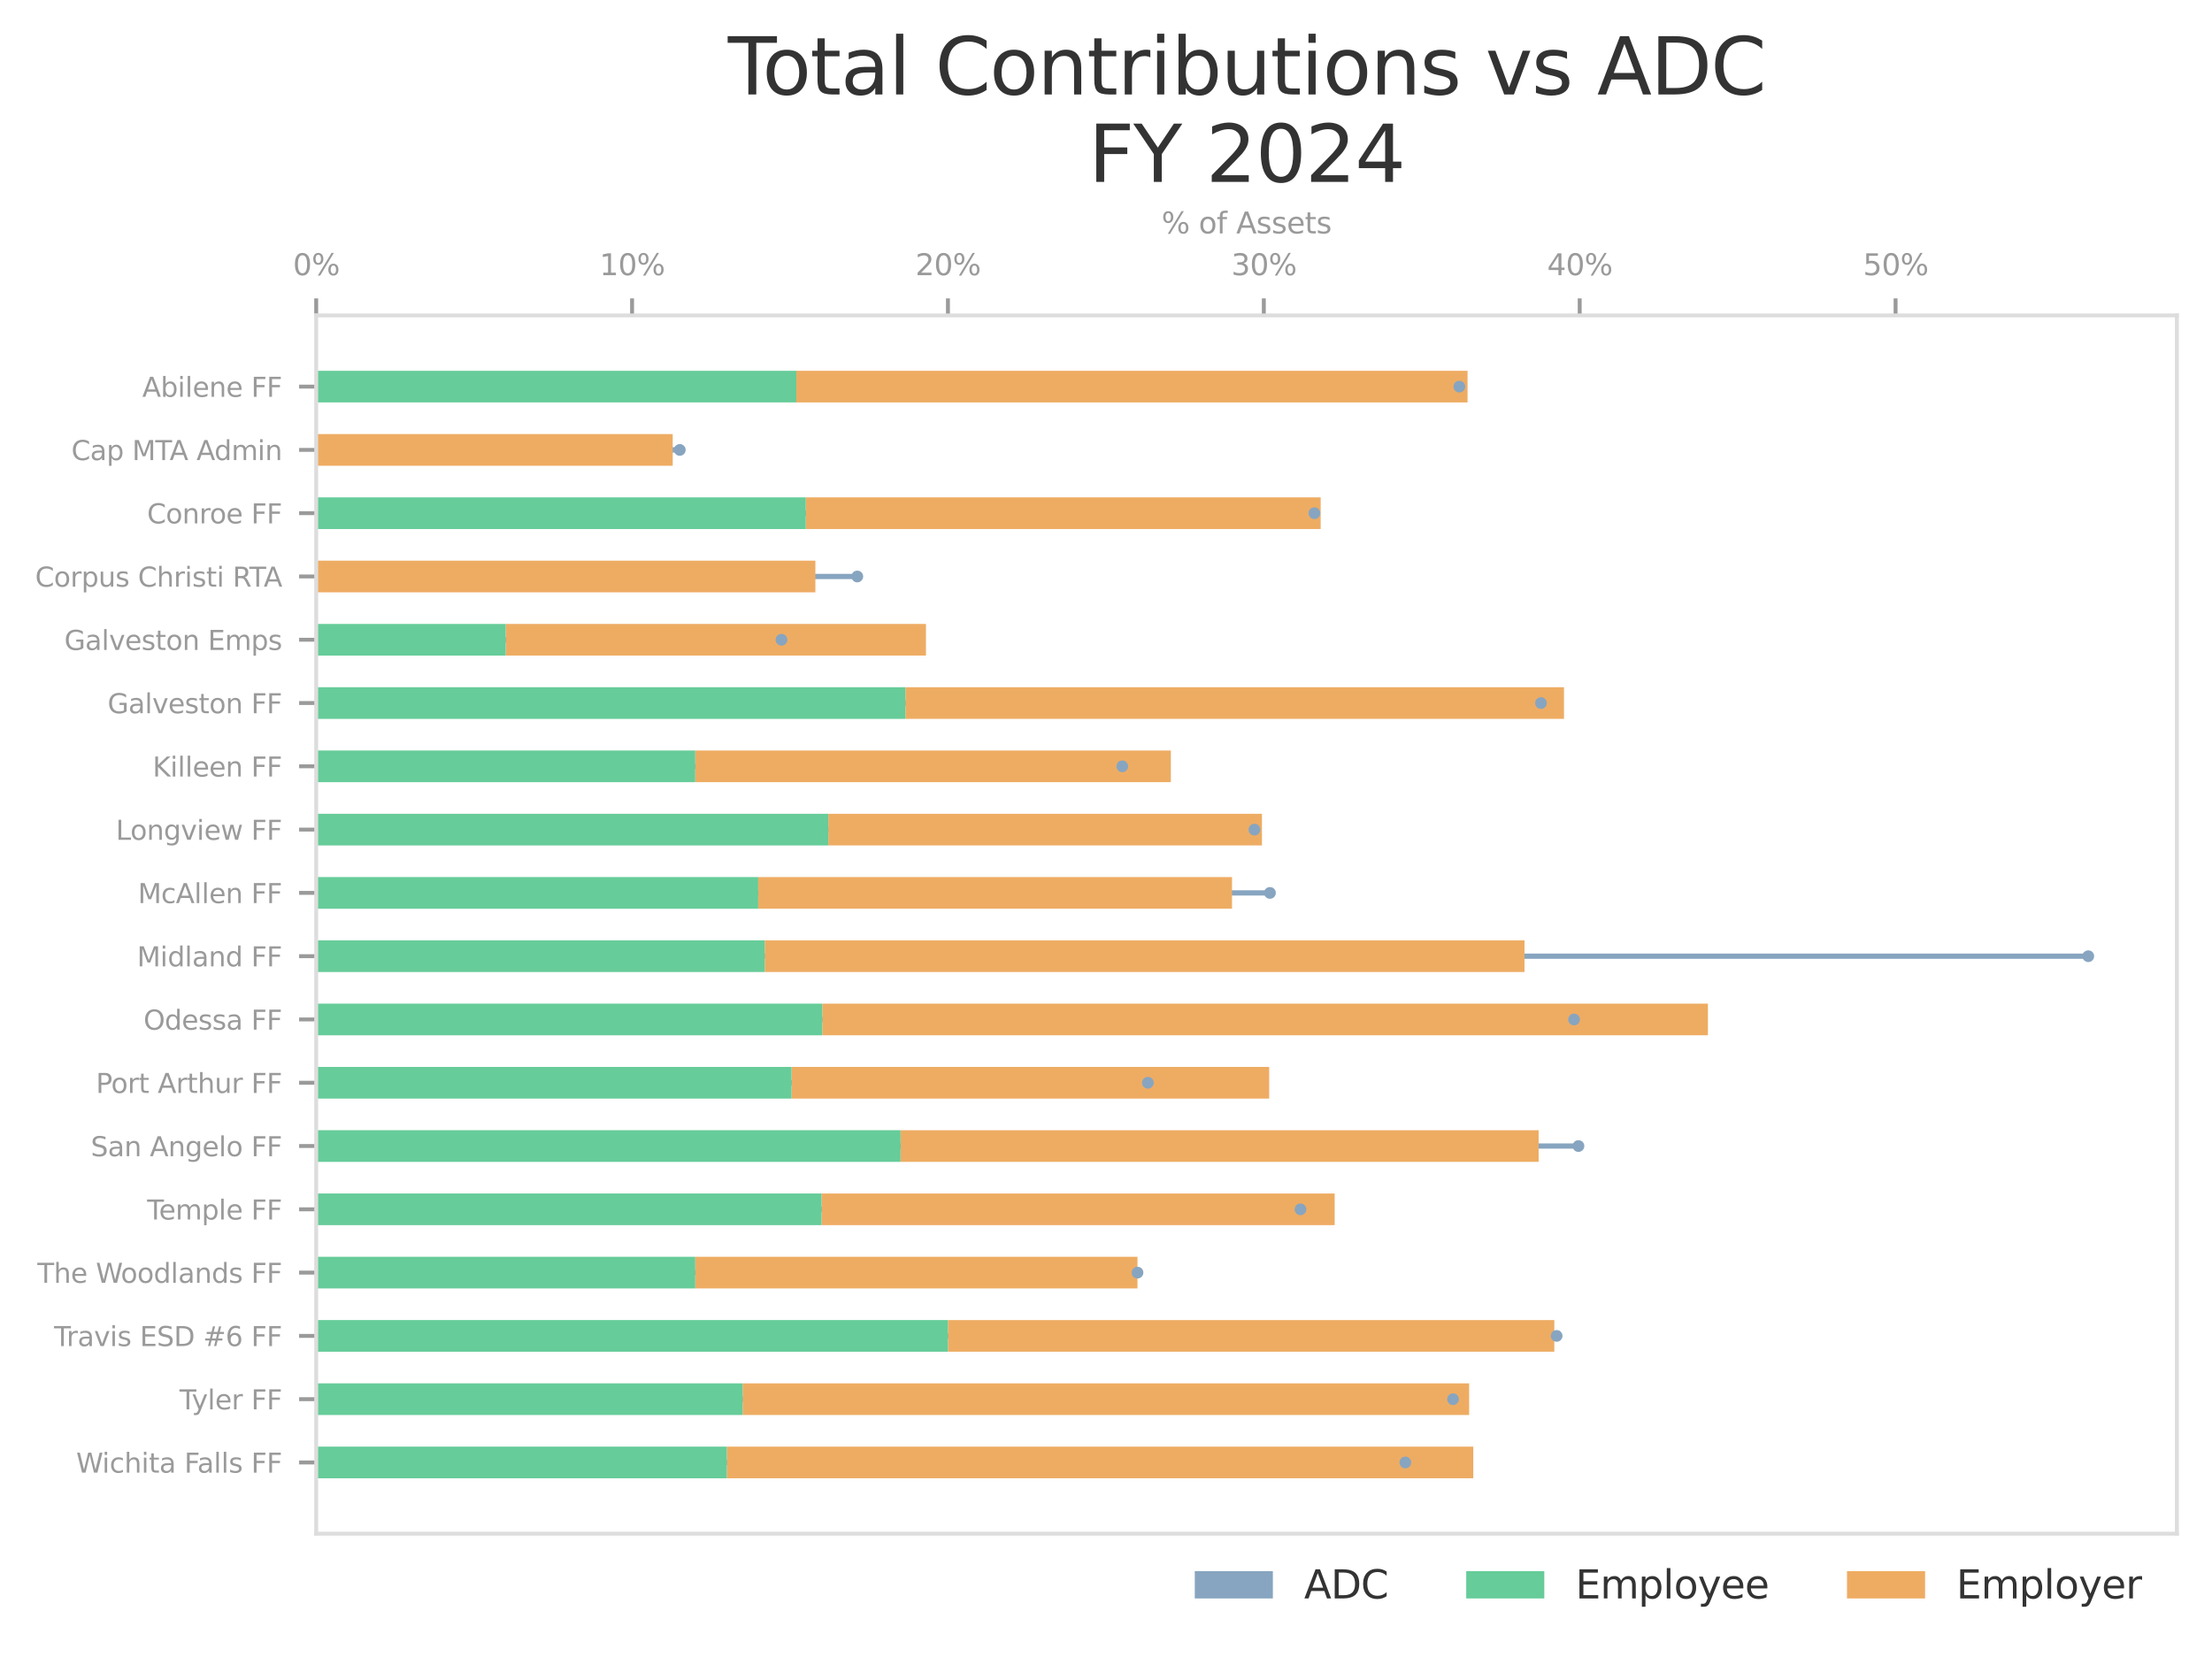 <?xml version="1.0" ?><!DOCTYPE svg  PUBLIC '-//W3C//DTD SVG 1.1//EN'  'http://www.w3.org/Graphics/SVG/1.1/DTD/svg11.dtd'><svg xmlns:xlink="http://www.w3.org/1999/xlink" xmlns="http://www.w3.org/2000/svg" width="100%" viewBox="0 0 453.248 339.638" version="1.1">
 <defs>
  <style type="text/css">*{stroke-linejoin: round; stroke-linecap: butt}</style>
 </defs>
 <g id="figure_1">
  <g id="patch_1">
   <path d="M 0 339.638  L 453.248 339.638  L 453.248 0  L 0 0  L 0 339.638  z " style="fill: none"/>
  </g>
  <g id="axes_1">
   <g id="patch_2">
    <path d="M 64.788 314.296  L 446.048 314.296  L 446.048 64.64  L 64.788 64.64  L 64.788 314.296  z " style="fill: none"/>
   </g>
   <g id="patch_3">
    <path d="M 64.788 300.246  L 287.959 300.246  L 287.959 299.165  L 64.788 299.165  z " clip-path="url(#p7a08a006b1)" style="fill: #87a5c0"/>
   </g>
   <g id="patch_4">
    <path d="M 64.788 287.277  L 297.732 287.277  L 297.732 286.196  L 64.788 286.196  z " clip-path="url(#p7a08a006b1)" style="fill: #87a5c0"/>
   </g>
   <g id="patch_5">
    <path d="M 64.788 274.308  L 318.961 274.308  L 318.961 273.227  L 64.788 273.227  z " clip-path="url(#p7a08a006b1)" style="fill: #87a5c0"/>
   </g>
   <g id="patch_6">
    <path d="M 64.788 261.339  L 233.072 261.339  L 233.072 260.258  L 64.788 260.258  z " clip-path="url(#p7a08a006b1)" style="fill: #87a5c0"/>
   </g>
   <g id="patch_7">
    <path d="M 64.788 248.369  L 266.47 248.369  L 266.47 247.289  L 64.788 247.289  z " clip-path="url(#p7a08a006b1)" style="fill: #87a5c0"/>
   </g>
   <g id="patch_8">
    <path d="M 64.788 235.4  L 323.427 235.4  L 323.427 234.32  L 64.788 234.32  z " clip-path="url(#p7a08a006b1)" style="fill: #87a5c0"/>
   </g>
   <g id="patch_9">
    <path d="M 64.788 222.431  L 235.209 222.431  L 235.209 221.35  L 64.788 221.35  z " clip-path="url(#p7a08a006b1)" style="fill: #87a5c0"/>
   </g>
   <g id="patch_10">
    <path d="M 64.788 209.462  L 322.531 209.462  L 322.531 208.381  L 64.788 208.381  z " clip-path="url(#p7a08a006b1)" style="fill: #87a5c0"/>
   </g>
   <g id="patch_11">
    <path d="M 64.788 196.493  L 427.893 196.493  L 427.893 195.412  L 64.788 195.412  z " clip-path="url(#p7a08a006b1)" style="fill: #87a5c0"/>
   </g>
   <g id="patch_12">
    <path d="M 64.788 183.524  L 260.215 183.524  L 260.215 182.443  L 64.788 182.443  z " clip-path="url(#p7a08a006b1)" style="fill: #87a5c0"/>
   </g>
   <g id="patch_13">
    <path d="M 64.788 170.555  L 257.033 170.555  L 257.033 169.474  L 64.788 169.474  z " clip-path="url(#p7a08a006b1)" style="fill: #87a5c0"/>
   </g>
   <g id="patch_14">
    <path d="M 64.788 157.585  L 229.965 157.585  L 229.965 156.505  L 64.788 156.505  z " clip-path="url(#p7a08a006b1)" style="fill: #87a5c0"/>
   </g>
   <g id="patch_15">
    <path d="M 64.788 144.616  L 315.752 144.616  L 315.752 143.536  L 64.788 143.536  z " clip-path="url(#p7a08a006b1)" style="fill: #87a5c0"/>
   </g>
   <g id="patch_16">
    <path d="M 64.788 131.647  L 160.127 131.647  L 160.127 130.566  L 64.788 130.566  z " clip-path="url(#p7a08a006b1)" style="fill: #87a5c0"/>
   </g>
   <g id="patch_17">
    <path d="M 64.788 118.678  L 175.661 118.678  L 175.661 117.597  L 64.788 117.597  z " clip-path="url(#p7a08a006b1)" style="fill: #87a5c0"/>
   </g>
   <g id="patch_18">
    <path d="M 64.788 105.709  L 269.318 105.709  L 269.318 104.628  L 64.788 104.628  z " clip-path="url(#p7a08a006b1)" style="fill: #87a5c0"/>
   </g>
   <g id="patch_19">
    <path d="M 64.788 92.74  L 139.286 92.74  L 139.286 91.659  L 64.788 91.659  z " clip-path="url(#p7a08a006b1)" style="fill: #87a5c0"/>
   </g>
   <g id="patch_20">
    <path d="M 64.788 79.771  L 299.026 79.771  L 299.026 78.69  L 64.788 78.69  z " clip-path="url(#p7a08a006b1)" style="fill: #87a5c0"/>
   </g>
   <g id="patch_21">
    <path d="M 148.93 302.948  L 301.882 302.948  L 301.882 296.463  L 148.93 296.463  z " clip-path="url(#p7a08a006b1)" style="fill: #eeac63"/>
   </g>
   <g id="patch_22">
    <path d="M 152.166 289.979  L 301.033 289.979  L 301.033 283.494  L 152.166 283.494  z " clip-path="url(#p7a08a006b1)" style="fill: #eeac63"/>
   </g>
   <g id="patch_23">
    <path d="M 194.237 277.01  L 318.485 277.01  L 318.485 270.525  L 194.237 270.525  z " clip-path="url(#p7a08a006b1)" style="fill: #eeac63"/>
   </g>
   <g id="patch_24">
    <path d="M 142.457 264.041  L 233.072 264.041  L 233.072 257.556  L 142.457 257.556  z " clip-path="url(#p7a08a006b1)" style="fill: #eeac63"/>
   </g>
   <g id="patch_25">
    <path d="M 168.347 251.071  L 273.479 251.071  L 273.479 244.587  L 168.347 244.587  z " clip-path="url(#p7a08a006b1)" style="fill: #eeac63"/>
   </g>
   <g id="patch_26">
    <path d="M 184.528 238.102  L 315.272 238.102  L 315.272 231.618  L 184.528 231.618  z " clip-path="url(#p7a08a006b1)" style="fill: #eeac63"/>
   </g>
   <g id="patch_27">
    <path d="M 162.2 225.133  L 260.063 225.133  L 260.063 218.649  L 162.2 218.649  z " clip-path="url(#p7a08a006b1)" style="fill: #eeac63"/>
   </g>
   <g id="patch_28">
    <path d="M 168.487 212.164  L 349.96 212.164  L 349.96 205.679  L 168.487 205.679  z " clip-path="url(#p7a08a006b1)" style="fill: #eeac63"/>
   </g>
   <g id="patch_29">
    <path d="M 156.697 199.195  L 312.375 199.195  L 312.375 192.71  L 156.697 192.71  z " clip-path="url(#p7a08a006b1)" style="fill: #eeac63"/>
   </g>
   <g id="patch_30">
    <path d="M 155.361 186.226  L 252.448 186.226  L 252.448 179.741  L 155.361 179.741  z " clip-path="url(#p7a08a006b1)" style="fill: #eeac63"/>
   </g>
   <g id="patch_31">
    <path d="M 169.719 173.257  L 258.579 173.257  L 258.579 166.772  L 169.719 166.772  z " clip-path="url(#p7a08a006b1)" style="fill: #eeac63"/>
   </g>
   <g id="patch_32">
    <path d="M 142.457 160.287  L 239.913 160.287  L 239.913 153.803  L 142.457 153.803  z " clip-path="url(#p7a08a006b1)" style="fill: #eeac63"/>
   </g>
   <g id="patch_33">
    <path d="M 185.527 147.318  L 320.471 147.318  L 320.471 140.834  L 185.527 140.834  z " clip-path="url(#p7a08a006b1)" style="fill: #eeac63"/>
   </g>
   <g id="patch_34">
    <path d="M 103.623 134.349  L 189.736 134.349  L 189.736 127.865  L 103.623 127.865  z " clip-path="url(#p7a08a006b1)" style="fill: #eeac63"/>
   </g>
   <g id="patch_35">
    <path d="M 64.788 121.38  L 167.076 121.38  L 167.076 114.895  L 64.788 114.895  z " clip-path="url(#p7a08a006b1)" style="fill: #eeac63"/>
   </g>
   <g id="patch_36">
    <path d="M 165.111 108.411  L 270.612 108.411  L 270.612 101.926  L 165.111 101.926  z " clip-path="url(#p7a08a006b1)" style="fill: #eeac63"/>
   </g>
   <g id="patch_37">
    <path d="M 64.788 95.442  L 137.843 95.442  L 137.843 88.957  L 64.788 88.957  z " clip-path="url(#p7a08a006b1)" style="fill: #eeac63"/>
   </g>
   <g id="patch_38">
    <path d="M 163.169 82.473  L 300.709 82.473  L 300.709 75.988  L 163.169 75.988  z " clip-path="url(#p7a08a006b1)" style="fill: #eeac63"/>
   </g>
   <g id="patch_39">
    <path d="M 64.788 302.948  L 148.93 302.948  L 148.93 296.463  L 64.788 296.463  z " clip-path="url(#p7a08a006b1)" style="fill: #66cc99"/>
   </g>
   <g id="patch_40">
    <path d="M 64.788 289.979  L 152.166 289.979  L 152.166 283.494  L 64.788 283.494  z " clip-path="url(#p7a08a006b1)" style="fill: #66cc99"/>
   </g>
   <g id="patch_41">
    <path d="M 64.788 277.01  L 194.237 277.01  L 194.237 270.525  L 64.788 270.525  z " clip-path="url(#p7a08a006b1)" style="fill: #66cc99"/>
   </g>
   <g id="patch_42">
    <path d="M 64.788 264.041  L 142.457 264.041  L 142.457 257.556  L 64.788 257.556  z " clip-path="url(#p7a08a006b1)" style="fill: #66cc99"/>
   </g>
   <g id="patch_43">
    <path d="M 64.788 251.071  L 168.347 251.071  L 168.347 244.587  L 64.788 244.587  z " clip-path="url(#p7a08a006b1)" style="fill: #66cc99"/>
   </g>
   <g id="patch_44">
    <path d="M 64.788 238.102  L 184.528 238.102  L 184.528 231.618  L 64.788 231.618  z " clip-path="url(#p7a08a006b1)" style="fill: #66cc99"/>
   </g>
   <g id="patch_45">
    <path d="M 64.788 225.133  L 162.2 225.133  L 162.2 218.649  L 64.788 218.649  z " clip-path="url(#p7a08a006b1)" style="fill: #66cc99"/>
   </g>
   <g id="patch_46">
    <path d="M 64.788 212.164  L 168.487 212.164  L 168.487 205.679  L 64.788 205.679  z " clip-path="url(#p7a08a006b1)" style="fill: #66cc99"/>
   </g>
   <g id="patch_47">
    <path d="M 64.788 199.195  L 156.697 199.195  L 156.697 192.71  L 64.788 192.71  z " clip-path="url(#p7a08a006b1)" style="fill: #66cc99"/>
   </g>
   <g id="patch_48">
    <path d="M 64.788 186.226  L 155.361 186.226  L 155.361 179.741  L 64.788 179.741  z " clip-path="url(#p7a08a006b1)" style="fill: #66cc99"/>
   </g>
   <g id="patch_49">
    <path d="M 64.788 173.257  L 169.719 173.257  L 169.719 166.772  L 64.788 166.772  z " clip-path="url(#p7a08a006b1)" style="fill: #66cc99"/>
   </g>
   <g id="patch_50">
    <path d="M 64.788 160.287  L 142.457 160.287  L 142.457 153.803  L 64.788 153.803  z " clip-path="url(#p7a08a006b1)" style="fill: #66cc99"/>
   </g>
   <g id="patch_51">
    <path d="M 64.788 147.318  L 185.527 147.318  L 185.527 140.834  L 64.788 140.834  z " clip-path="url(#p7a08a006b1)" style="fill: #66cc99"/>
   </g>
   <g id="patch_52">
    <path d="M 64.788 134.349  L 103.623 134.349  L 103.623 127.865  L 64.788 127.865  z " clip-path="url(#p7a08a006b1)" style="fill: #66cc99"/>
   </g>
   <g id="patch_53">
    <path d="M 64.788 121.38  L 64.788 121.38  L 64.788 114.895  L 64.788 114.895  z " clip-path="url(#p7a08a006b1)" style="fill: #66cc99"/>
   </g>
   <g id="patch_54">
    <path d="M 64.788 108.411  L 165.111 108.411  L 165.111 101.926  L 64.788 101.926  z " clip-path="url(#p7a08a006b1)" style="fill: #66cc99"/>
   </g>
   <g id="patch_55">
    <path d="M 64.788 95.442  L 64.788 95.442  L 64.788 88.957  L 64.788 88.957  z " clip-path="url(#p7a08a006b1)" style="fill: #66cc99"/>
   </g>
   <g id="patch_56">
    <path d="M 64.788 82.473  L 163.169 82.473  L 163.169 75.988  L 64.788 75.988  z " clip-path="url(#p7a08a006b1)" style="fill: #66cc99"/>
   </g>
   <g id="PathCollection_1">
    <defs>
     <path id="md458076f01" d="M 0 0.707  C 0.188 0.707 0.367 0.633 0.5 0.5  C 0.633 0.367 0.707 0.188 0.707 0  C 0.707 -0.188 0.633 -0.367 0.5 -0.5  C 0.367 -0.633 0.188 -0.707 0 -0.707  C -0.188 -0.707 -0.367 -0.633 -0.5 -0.5  C -0.633 -0.367 -0.707 -0.188 -0.707 0  C -0.707 0.188 -0.633 0.367 -0.5 0.5  C -0.367 0.633 -0.188 0.707 0 0.707  z " style="stroke: #87a5c0"/>
    </defs>
    <g clip-path="url(#p7a08a006b1)">
     <use xlink:href="#md458076f01" x="287.959" y="299.706" style="fill: #87a5c0; stroke: #87a5c0"/>
     <use xlink:href="#md458076f01" x="297.732" y="286.737" style="fill: #87a5c0; stroke: #87a5c0"/>
     <use xlink:href="#md458076f01" x="318.961" y="273.767" style="fill: #87a5c0; stroke: #87a5c0"/>
     <use xlink:href="#md458076f01" x="233.072" y="260.798" style="fill: #87a5c0; stroke: #87a5c0"/>
     <use xlink:href="#md458076f01" x="266.47" y="247.829" style="fill: #87a5c0; stroke: #87a5c0"/>
     <use xlink:href="#md458076f01" x="323.427" y="234.86" style="fill: #87a5c0; stroke: #87a5c0"/>
     <use xlink:href="#md458076f01" x="235.209" y="221.891" style="fill: #87a5c0; stroke: #87a5c0"/>
     <use xlink:href="#md458076f01" x="322.531" y="208.922" style="fill: #87a5c0; stroke: #87a5c0"/>
     <use xlink:href="#md458076f01" x="427.893" y="195.953" style="fill: #87a5c0; stroke: #87a5c0"/>
     <use xlink:href="#md458076f01" x="260.215" y="182.983" style="fill: #87a5c0; stroke: #87a5c0"/>
     <use xlink:href="#md458076f01" x="257.033" y="170.014" style="fill: #87a5c0; stroke: #87a5c0"/>
     <use xlink:href="#md458076f01" x="229.965" y="157.045" style="fill: #87a5c0; stroke: #87a5c0"/>
     <use xlink:href="#md458076f01" x="315.752" y="144.076" style="fill: #87a5c0; stroke: #87a5c0"/>
     <use xlink:href="#md458076f01" x="160.127" y="131.107" style="fill: #87a5c0; stroke: #87a5c0"/>
     <use xlink:href="#md458076f01" x="175.661" y="118.138" style="fill: #87a5c0; stroke: #87a5c0"/>
     <use xlink:href="#md458076f01" x="269.318" y="105.169" style="fill: #87a5c0; stroke: #87a5c0"/>
     <use xlink:href="#md458076f01" x="139.286" y="92.199" style="fill: #87a5c0; stroke: #87a5c0"/>
     <use xlink:href="#md458076f01" x="299.026" y="79.23" style="fill: #87a5c0; stroke: #87a5c0"/>
    </g>
   </g>
   <g id="matplotlib.axis_1">
    <g id="xtick_1">
     <g id="line2d_1">
      <defs>
       <path id="mdf4dcf7f0b" d="M 0 0  L 0 -3.5  " style="stroke: #9a9a9a; stroke-width: 0.8"/>
      </defs>
      <g>
       <use xlink:href="#mdf4dcf7f0b" x="64.788" y="64.64" style="fill: #9a9a9a; stroke: #9a9a9a; stroke-width: 0.8"/>
      </g>
     </g>
     <g id="text_1">
      <!-- 0% -->
      <g style="fill: #9a9a9a" transform="translate(60.029 56.392) scale(0.06 -0.06)">
       <defs>
        <path id="DejaVuSans-30" d="M 2034 4250  Q 1547 4250 1301 3770  Q 1056 3291 1056 2328  Q 1056 1369 1301 889  Q 1547 409 2034 409  Q 2525 409 2770 889  Q 3016 1369 3016 2328  Q 3016 3291 2770 3770  Q 2525 4250 2034 4250  z M 2034 4750  Q 2819 4750 3233 4129  Q 3647 3509 3647 2328  Q 3647 1150 3233 529  Q 2819 -91 2034 -91  Q 1250 -91 836 529  Q 422 1150 422 2328  Q 422 3509 836 4129  Q 1250 4750 2034 4750  z " transform="scale(0.016)"/>
        <path id="DejaVuSans-25" d="M 4653 2053  Q 4381 2053 4226 1822  Q 4072 1591 4072 1178  Q 4072 772 4226 539  Q 4381 306 4653 306  Q 4919 306 5073 539  Q 5228 772 5228 1178  Q 5228 1588 5073 1820  Q 4919 2053 4653 2053  z M 4653 2450  Q 5147 2450 5437 2106  Q 5728 1763 5728 1178  Q 5728 594 5436 251  Q 5144 -91 4653 -91  Q 4153 -91 3862 251  Q 3572 594 3572 1178  Q 3572 1766 3864 2108  Q 4156 2450 4653 2450  z M 1428 4353  Q 1159 4353 1004 4120  Q 850 3888 850 3481  Q 850 3069 1003 2837  Q 1156 2606 1428 2606  Q 1700 2606 1854 2837  Q 2009 3069 2009 3481  Q 2009 3884 1853 4118  Q 1697 4353 1428 4353  z M 4250 4750  L 4750 4750  L 1831 -91  L 1331 -91  L 4250 4750  z M 1428 4750  Q 1922 4750 2215 4408  Q 2509 4066 2509 3481  Q 2509 2891 2217 2550  Q 1925 2209 1428 2209  Q 931 2209 642 2551  Q 353 2894 353 3481  Q 353 4063 643 4406  Q 934 4750 1428 4750  z " transform="scale(0.016)"/>
       </defs>
       <use xlink:href="#DejaVuSans-30"/>
       <use xlink:href="#DejaVuSans-25" x="63.623"/>
      </g>
     </g>
    </g>
    <g id="xtick_2">
     <g id="line2d_2">
      <g>
       <use xlink:href="#mdf4dcf7f0b" x="129.513" y="64.64" style="fill: #9a9a9a; stroke: #9a9a9a; stroke-width: 0.8"/>
      </g>
     </g>
     <g id="text_2">
      <!-- 10% -->
      <g style="fill: #9a9a9a" transform="translate(122.845 56.392) scale(0.06 -0.06)">
       <defs>
        <path id="DejaVuSans-31" d="M 794 531  L 1825 531  L 1825 4091  L 703 3866  L 703 4441  L 1819 4666  L 2450 4666  L 2450 531  L 3481 531  L 3481 0  L 794 0  L 794 531  z " transform="scale(0.016)"/>
       </defs>
       <use xlink:href="#DejaVuSans-31"/>
       <use xlink:href="#DejaVuSans-30" x="63.623"/>
       <use xlink:href="#DejaVuSans-25" x="127.246"/>
      </g>
     </g>
    </g>
    <g id="xtick_3">
     <g id="line2d_3">
      <g>
       <use xlink:href="#mdf4dcf7f0b" x="194.237" y="64.64" style="fill: #9a9a9a; stroke: #9a9a9a; stroke-width: 0.8"/>
      </g>
     </g>
     <g id="text_3">
      <!-- 20% -->
      <g style="fill: #9a9a9a" transform="translate(187.569 56.392) scale(0.06 -0.06)">
       <defs>
        <path id="DejaVuSans-32" d="M 1228 531  L 3431 531  L 3431 0  L 469 0  L 469 531  Q 828 903 1448 1529  Q 2069 2156 2228 2338  Q 2531 2678 2651 2914  Q 2772 3150 2772 3378  Q 2772 3750 2511 3984  Q 2250 4219 1831 4219  Q 1534 4219 1204 4116  Q 875 4013 500 3803  L 500 4441  Q 881 4594 1212 4672  Q 1544 4750 1819 4750  Q 2544 4750 2975 4387  Q 3406 4025 3406 3419  Q 3406 3131 3298 2873  Q 3191 2616 2906 2266  Q 2828 2175 2409 1742  Q 1991 1309 1228 531  z " transform="scale(0.016)"/>
       </defs>
       <use xlink:href="#DejaVuSans-32"/>
       <use xlink:href="#DejaVuSans-30" x="63.623"/>
       <use xlink:href="#DejaVuSans-25" x="127.246"/>
      </g>
     </g>
    </g>
    <g id="xtick_4">
     <g id="line2d_4">
      <g>
       <use xlink:href="#mdf4dcf7f0b" x="258.962" y="64.64" style="fill: #9a9a9a; stroke: #9a9a9a; stroke-width: 0.8"/>
      </g>
     </g>
     <g id="text_4">
      <!-- 30% -->
      <g style="fill: #9a9a9a" transform="translate(252.294 56.392) scale(0.06 -0.06)">
       <defs>
        <path id="DejaVuSans-33" d="M 2597 2516  Q 3050 2419 3304 2112  Q 3559 1806 3559 1356  Q 3559 666 3084 287  Q 2609 -91 1734 -91  Q 1441 -91 1130 -33  Q 819 25 488 141  L 488 750  Q 750 597 1062 519  Q 1375 441 1716 441  Q 2309 441 2620 675  Q 2931 909 2931 1356  Q 2931 1769 2642 2001  Q 2353 2234 1838 2234  L 1294 2234  L 1294 2753  L 1863 2753  Q 2328 2753 2575 2939  Q 2822 3125 2822 3475  Q 2822 3834 2567 4026  Q 2313 4219 1838 4219  Q 1578 4219 1281 4162  Q 984 4106 628 3988  L 628 4550  Q 988 4650 1302 4700  Q 1616 4750 1894 4750  Q 2613 4750 3031 4423  Q 3450 4097 3450 3541  Q 3450 3153 3228 2886  Q 3006 2619 2597 2516  z " transform="scale(0.016)"/>
       </defs>
       <use xlink:href="#DejaVuSans-33"/>
       <use xlink:href="#DejaVuSans-30" x="63.623"/>
       <use xlink:href="#DejaVuSans-25" x="127.246"/>
      </g>
     </g>
    </g>
    <g id="xtick_5">
     <g id="line2d_5">
      <g>
       <use xlink:href="#mdf4dcf7f0b" x="323.686" y="64.64" style="fill: #9a9a9a; stroke: #9a9a9a; stroke-width: 0.8"/>
      </g>
     </g>
     <g id="text_5">
      <!-- 40% -->
      <g style="fill: #9a9a9a" transform="translate(317.018 56.392) scale(0.06 -0.06)">
       <defs>
        <path id="DejaVuSans-34" d="M 2419 4116  L 825 1625  L 2419 1625  L 2419 4116  z M 2253 4666  L 3047 4666  L 3047 1625  L 3713 1625  L 3713 1100  L 3047 1100  L 3047 0  L 2419 0  L 2419 1100  L 313 1100  L 313 1709  L 2253 4666  z " transform="scale(0.016)"/>
       </defs>
       <use xlink:href="#DejaVuSans-34"/>
       <use xlink:href="#DejaVuSans-30" x="63.623"/>
       <use xlink:href="#DejaVuSans-25" x="127.246"/>
      </g>
     </g>
    </g>
    <g id="xtick_6">
     <g id="line2d_6">
      <g>
       <use xlink:href="#mdf4dcf7f0b" x="388.411" y="64.64" style="fill: #9a9a9a; stroke: #9a9a9a; stroke-width: 0.8"/>
      </g>
     </g>
     <g id="text_6">
      <!-- 50% -->
      <g style="fill: #9a9a9a" transform="translate(381.743 56.392) scale(0.06 -0.06)">
       <defs>
        <path id="DejaVuSans-35" d="M 691 4666  L 3169 4666  L 3169 4134  L 1269 4134  L 1269 2991  Q 1406 3038 1543 3061  Q 1681 3084 1819 3084  Q 2600 3084 3056 2656  Q 3513 2228 3513 1497  Q 3513 744 3044 326  Q 2575 -91 1722 -91  Q 1428 -91 1123 -41  Q 819 9 494 109  L 494 744  Q 775 591 1075 516  Q 1375 441 1709 441  Q 2250 441 2565 725  Q 2881 1009 2881 1497  Q 2881 1984 2565 2268  Q 2250 2553 1709 2553  Q 1456 2553 1204 2497  Q 953 2441 691 2322  L 691 4666  z " transform="scale(0.016)"/>
       </defs>
       <use xlink:href="#DejaVuSans-35"/>
       <use xlink:href="#DejaVuSans-30" x="63.623"/>
       <use xlink:href="#DejaVuSans-25" x="127.246"/>
      </g>
     </g>
    </g>
    <g id="text_7">
     <!-- % of Assets -->
     <g style="fill: #9a9a9a" transform="translate(238.006 47.833) scale(0.06 -0.06)">
      <defs>
       <path id="DejaVuSans-20" transform="scale(0.016)"/>
       <path id="DejaVuSans-6f" d="M 1959 3097  Q 1497 3097 1228 2736  Q 959 2375 959 1747  Q 959 1119 1226 758  Q 1494 397 1959 397  Q 2419 397 2687 759  Q 2956 1122 2956 1747  Q 2956 2369 2687 2733  Q 2419 3097 1959 3097  z M 1959 3584  Q 2709 3584 3137 3096  Q 3566 2609 3566 1747  Q 3566 888 3137 398  Q 2709 -91 1959 -91  Q 1206 -91 779 398  Q 353 888 353 1747  Q 353 2609 779 3096  Q 1206 3584 1959 3584  z " transform="scale(0.016)"/>
       <path id="DejaVuSans-66" d="M 2375 4863  L 2375 4384  L 1825 4384  Q 1516 4384 1395 4259  Q 1275 4134 1275 3809  L 1275 3500  L 2222 3500  L 2222 3053  L 1275 3053  L 1275 0  L 697 0  L 697 3053  L 147 3053  L 147 3500  L 697 3500  L 697 3744  Q 697 4328 969 4595  Q 1241 4863 1831 4863  L 2375 4863  z " transform="scale(0.016)"/>
       <path id="DejaVuSans-41" d="M 2188 4044  L 1331 1722  L 3047 1722  L 2188 4044  z M 1831 4666  L 2547 4666  L 4325 0  L 3669 0  L 3244 1197  L 1141 1197  L 716 0  L 50 0  L 1831 4666  z " transform="scale(0.016)"/>
       <path id="DejaVuSans-73" d="M 2834 3397  L 2834 2853  Q 2591 2978 2328 3040  Q 2066 3103 1784 3103  Q 1356 3103 1142 2972  Q 928 2841 928 2578  Q 928 2378 1081 2264  Q 1234 2150 1697 2047  L 1894 2003  Q 2506 1872 2764 1633  Q 3022 1394 3022 966  Q 3022 478 2636 193  Q 2250 -91 1575 -91  Q 1294 -91 989 -36  Q 684 19 347 128  L 347 722  Q 666 556 975 473  Q 1284 391 1588 391  Q 1994 391 2212 530  Q 2431 669 2431 922  Q 2431 1156 2273 1281  Q 2116 1406 1581 1522  L 1381 1569  Q 847 1681 609 1914  Q 372 2147 372 2553  Q 372 3047 722 3315  Q 1072 3584 1716 3584  Q 2034 3584 2315 3537  Q 2597 3491 2834 3397  z " transform="scale(0.016)"/>
       <path id="DejaVuSans-65" d="M 3597 1894  L 3597 1613  L 953 1613  Q 991 1019 1311 708  Q 1631 397 2203 397  Q 2534 397 2845 478  Q 3156 559 3463 722  L 3463 178  Q 3153 47 2828 -22  Q 2503 -91 2169 -91  Q 1331 -91 842 396  Q 353 884 353 1716  Q 353 2575 817 3079  Q 1281 3584 2069 3584  Q 2775 3584 3186 3129  Q 3597 2675 3597 1894  z M 3022 2063  Q 3016 2534 2758 2815  Q 2500 3097 2075 3097  Q 1594 3097 1305 2825  Q 1016 2553 972 2059  L 3022 2063  z " transform="scale(0.016)"/>
       <path id="DejaVuSans-74" d="M 1172 4494  L 1172 3500  L 2356 3500  L 2356 3053  L 1172 3053  L 1172 1153  Q 1172 725 1289 603  Q 1406 481 1766 481  L 2356 481  L 2356 0  L 1766 0  Q 1100 0 847 248  Q 594 497 594 1153  L 594 3053  L 172 3053  L 172 3500  L 594 3500  L 594 4494  L 1172 4494  z " transform="scale(0.016)"/>
      </defs>
      <use xlink:href="#DejaVuSans-25"/>
      <use xlink:href="#DejaVuSans-20" x="95.02"/>
      <use xlink:href="#DejaVuSans-6f" x="126.807"/>
      <use xlink:href="#DejaVuSans-66" x="187.988"/>
      <use xlink:href="#DejaVuSans-20" x="223.193"/>
      <use xlink:href="#DejaVuSans-41" x="254.98"/>
      <use xlink:href="#DejaVuSans-73" x="323.389"/>
      <use xlink:href="#DejaVuSans-73" x="375.488"/>
      <use xlink:href="#DejaVuSans-65" x="427.588"/>
      <use xlink:href="#DejaVuSans-74" x="489.111"/>
      <use xlink:href="#DejaVuSans-73" x="528.32"/>
     </g>
    </g>
   </g>
   <g id="matplotlib.axis_2">
    <g id="ytick_1">
     <g id="line2d_7">
      <defs>
       <path id="mfa4f63f749" d="M 0 0  L -3.5 0  " style="stroke: #9a9a9a; stroke-width: 0.8"/>
      </defs>
      <g>
       <use xlink:href="#mfa4f63f749" x="64.788" y="299.706" style="fill: #9a9a9a; stroke: #9a9a9a; stroke-width: 0.8"/>
      </g>
     </g>
     <g id="text_8">
      <!-- Wichita Falls FF -->
      <g style="fill: #9a9a9a" transform="translate(15.606 301.795) scale(0.055 -0.055)">
       <defs>
        <path id="DejaVuSans-57" d="M 213 4666  L 850 4666  L 1831 722  L 2809 4666  L 3519 4666  L 4500 722  L 5478 4666  L 6119 4666  L 4947 0  L 4153 0  L 3169 4050  L 2175 0  L 1381 0  L 213 4666  z " transform="scale(0.016)"/>
        <path id="DejaVuSans-69" d="M 603 3500  L 1178 3500  L 1178 0  L 603 0  L 603 3500  z M 603 4863  L 1178 4863  L 1178 4134  L 603 4134  L 603 4863  z " transform="scale(0.016)"/>
        <path id="DejaVuSans-63" d="M 3122 3366  L 3122 2828  Q 2878 2963 2633 3030  Q 2388 3097 2138 3097  Q 1578 3097 1268 2742  Q 959 2388 959 1747  Q 959 1106 1268 751  Q 1578 397 2138 397  Q 2388 397 2633 464  Q 2878 531 3122 666  L 3122 134  Q 2881 22 2623 -34  Q 2366 -91 2075 -91  Q 1284 -91 818 406  Q 353 903 353 1747  Q 353 2603 823 3093  Q 1294 3584 2113 3584  Q 2378 3584 2631 3529  Q 2884 3475 3122 3366  z " transform="scale(0.016)"/>
        <path id="DejaVuSans-68" d="M 3513 2113  L 3513 0  L 2938 0  L 2938 2094  Q 2938 2591 2744 2837  Q 2550 3084 2163 3084  Q 1697 3084 1428 2787  Q 1159 2491 1159 1978  L 1159 0  L 581 0  L 581 4863  L 1159 4863  L 1159 2956  Q 1366 3272 1645 3428  Q 1925 3584 2291 3584  Q 2894 3584 3203 3211  Q 3513 2838 3513 2113  z " transform="scale(0.016)"/>
        <path id="DejaVuSans-61" d="M 2194 1759  Q 1497 1759 1228 1600  Q 959 1441 959 1056  Q 959 750 1161 570  Q 1363 391 1709 391  Q 2188 391 2477 730  Q 2766 1069 2766 1631  L 2766 1759  L 2194 1759  z M 3341 1997  L 3341 0  L 2766 0  L 2766 531  Q 2569 213 2275 61  Q 1981 -91 1556 -91  Q 1019 -91 701 211  Q 384 513 384 1019  Q 384 1609 779 1909  Q 1175 2209 1959 2209  L 2766 2209  L 2766 2266  Q 2766 2663 2505 2880  Q 2244 3097 1772 3097  Q 1472 3097 1187 3025  Q 903 2953 641 2809  L 641 3341  Q 956 3463 1253 3523  Q 1550 3584 1831 3584  Q 2591 3584 2966 3190  Q 3341 2797 3341 1997  z " transform="scale(0.016)"/>
        <path id="DejaVuSans-46" d="M 628 4666  L 3309 4666  L 3309 4134  L 1259 4134  L 1259 2759  L 3109 2759  L 3109 2228  L 1259 2228  L 1259 0  L 628 0  L 628 4666  z " transform="scale(0.016)"/>
        <path id="DejaVuSans-6c" d="M 603 4863  L 1178 4863  L 1178 0  L 603 0  L 603 4863  z " transform="scale(0.016)"/>
       </defs>
       <use xlink:href="#DejaVuSans-57"/>
       <use xlink:href="#DejaVuSans-69" x="96.627"/>
       <use xlink:href="#DejaVuSans-63" x="124.41"/>
       <use xlink:href="#DejaVuSans-68" x="179.391"/>
       <use xlink:href="#DejaVuSans-69" x="242.77"/>
       <use xlink:href="#DejaVuSans-74" x="270.553"/>
       <use xlink:href="#DejaVuSans-61" x="309.762"/>
       <use xlink:href="#DejaVuSans-20" x="371.041"/>
       <use xlink:href="#DejaVuSans-46" x="402.828"/>
       <use xlink:href="#DejaVuSans-61" x="451.223"/>
       <use xlink:href="#DejaVuSans-6c" x="512.502"/>
       <use xlink:href="#DejaVuSans-6c" x="540.285"/>
       <use xlink:href="#DejaVuSans-73" x="568.068"/>
       <use xlink:href="#DejaVuSans-20" x="620.168"/>
       <use xlink:href="#DejaVuSans-46" x="651.955"/>
       <use xlink:href="#DejaVuSans-46" x="709.475"/>
      </g>
     </g>
    </g>
    <g id="ytick_2">
     <g id="line2d_8">
      <g>
       <use xlink:href="#mfa4f63f749" x="64.788" y="286.737" style="fill: #9a9a9a; stroke: #9a9a9a; stroke-width: 0.8"/>
      </g>
     </g>
     <g id="text_9">
      <!-- Tyler FF -->
      <g style="fill: #9a9a9a" transform="translate(36.785 288.826) scale(0.055 -0.055)">
       <defs>
        <path id="DejaVuSans-54" d="M -19 4666  L 3928 4666  L 3928 4134  L 2272 4134  L 2272 0  L 1638 0  L 1638 4134  L -19 4134  L -19 4666  z " transform="scale(0.016)"/>
        <path id="DejaVuSans-79" d="M 2059 -325  Q 1816 -950 1584 -1140  Q 1353 -1331 966 -1331  L 506 -1331  L 506 -850  L 844 -850  Q 1081 -850 1212 -737  Q 1344 -625 1503 -206  L 1606 56  L 191 3500  L 800 3500  L 1894 763  L 2988 3500  L 3597 3500  L 2059 -325  z " transform="scale(0.016)"/>
        <path id="DejaVuSans-72" d="M 2631 2963  Q 2534 3019 2420 3045  Q 2306 3072 2169 3072  Q 1681 3072 1420 2755  Q 1159 2438 1159 1844  L 1159 0  L 581 0  L 581 3500  L 1159 3500  L 1159 2956  Q 1341 3275 1631 3429  Q 1922 3584 2338 3584  Q 2397 3584 2469 3576  Q 2541 3569 2628 3553  L 2631 2963  z " transform="scale(0.016)"/>
       </defs>
       <use xlink:href="#DejaVuSans-54"/>
       <use xlink:href="#DejaVuSans-79" x="45.459"/>
       <use xlink:href="#DejaVuSans-6c" x="104.639"/>
       <use xlink:href="#DejaVuSans-65" x="132.422"/>
       <use xlink:href="#DejaVuSans-72" x="193.945"/>
       <use xlink:href="#DejaVuSans-20" x="235.059"/>
       <use xlink:href="#DejaVuSans-46" x="266.846"/>
       <use xlink:href="#DejaVuSans-46" x="324.365"/>
      </g>
     </g>
    </g>
    <g id="ytick_3">
     <g id="line2d_9">
      <g>
       <use xlink:href="#mfa4f63f749" x="64.788" y="273.767" style="fill: #9a9a9a; stroke: #9a9a9a; stroke-width: 0.8"/>
      </g>
     </g>
     <g id="text_10">
      <!-- Travis ESD #6 FF -->
      <g style="fill: #9a9a9a" transform="translate(11.079 275.857) scale(0.055 -0.055)">
       <defs>
        <path id="DejaVuSans-76" d="M 191 3500  L 800 3500  L 1894 563  L 2988 3500  L 3597 3500  L 2284 0  L 1503 0  L 191 3500  z " transform="scale(0.016)"/>
        <path id="DejaVuSans-45" d="M 628 4666  L 3578 4666  L 3578 4134  L 1259 4134  L 1259 2753  L 3481 2753  L 3481 2222  L 1259 2222  L 1259 531  L 3634 531  L 3634 0  L 628 0  L 628 4666  z " transform="scale(0.016)"/>
        <path id="DejaVuSans-53" d="M 3425 4513  L 3425 3897  Q 3066 4069 2747 4153  Q 2428 4238 2131 4238  Q 1616 4238 1336 4038  Q 1056 3838 1056 3469  Q 1056 3159 1242 3001  Q 1428 2844 1947 2747  L 2328 2669  Q 3034 2534 3370 2195  Q 3706 1856 3706 1288  Q 3706 609 3251 259  Q 2797 -91 1919 -91  Q 1588 -91 1214 -16  Q 841 59 441 206  L 441 856  Q 825 641 1194 531  Q 1563 422 1919 422  Q 2459 422 2753 634  Q 3047 847 3047 1241  Q 3047 1584 2836 1778  Q 2625 1972 2144 2069  L 1759 2144  Q 1053 2284 737 2584  Q 422 2884 422 3419  Q 422 4038 858 4394  Q 1294 4750 2059 4750  Q 2388 4750 2728 4690  Q 3069 4631 3425 4513  z " transform="scale(0.016)"/>
        <path id="DejaVuSans-44" d="M 1259 4147  L 1259 519  L 2022 519  Q 2988 519 3436 956  Q 3884 1394 3884 2338  Q 3884 3275 3436 3711  Q 2988 4147 2022 4147  L 1259 4147  z M 628 4666  L 1925 4666  Q 3281 4666 3915 4102  Q 4550 3538 4550 2338  Q 4550 1131 3912 565  Q 3275 0 1925 0  L 628 0  L 628 4666  z " transform="scale(0.016)"/>
        <path id="DejaVuSans-23" d="M 3272 2816  L 2363 2816  L 2100 1772  L 3016 1772  L 3272 2816  z M 2803 4594  L 2478 3297  L 3391 3297  L 3719 4594  L 4219 4594  L 3897 3297  L 4872 3297  L 4872 2816  L 3775 2816  L 3519 1772  L 4513 1772  L 4513 1294  L 3397 1294  L 3072 0  L 2572 0  L 2894 1294  L 1978 1294  L 1656 0  L 1153 0  L 1478 1294  L 494 1294  L 494 1772  L 1594 1772  L 1856 2816  L 850 2816  L 850 3297  L 1978 3297  L 2297 4594  L 2803 4594  z " transform="scale(0.016)"/>
        <path id="DejaVuSans-36" d="M 2113 2584  Q 1688 2584 1439 2293  Q 1191 2003 1191 1497  Q 1191 994 1439 701  Q 1688 409 2113 409  Q 2538 409 2786 701  Q 3034 994 3034 1497  Q 3034 2003 2786 2293  Q 2538 2584 2113 2584  z M 3366 4563  L 3366 3988  Q 3128 4100 2886 4159  Q 2644 4219 2406 4219  Q 1781 4219 1451 3797  Q 1122 3375 1075 2522  Q 1259 2794 1537 2939  Q 1816 3084 2150 3084  Q 2853 3084 3261 2657  Q 3669 2231 3669 1497  Q 3669 778 3244 343  Q 2819 -91 2113 -91  Q 1303 -91 875 529  Q 447 1150 447 2328  Q 447 3434 972 4092  Q 1497 4750 2381 4750  Q 2619 4750 2861 4703  Q 3103 4656 3366 4563  z " transform="scale(0.016)"/>
       </defs>
       <use xlink:href="#DejaVuSans-54"/>
       <use xlink:href="#DejaVuSans-72" x="46.334"/>
       <use xlink:href="#DejaVuSans-61" x="87.447"/>
       <use xlink:href="#DejaVuSans-76" x="148.727"/>
       <use xlink:href="#DejaVuSans-69" x="207.906"/>
       <use xlink:href="#DejaVuSans-73" x="235.689"/>
       <use xlink:href="#DejaVuSans-20" x="287.789"/>
       <use xlink:href="#DejaVuSans-45" x="319.576"/>
       <use xlink:href="#DejaVuSans-53" x="382.76"/>
       <use xlink:href="#DejaVuSans-44" x="446.236"/>
       <use xlink:href="#DejaVuSans-20" x="523.238"/>
       <use xlink:href="#DejaVuSans-23" x="555.025"/>
       <use xlink:href="#DejaVuSans-36" x="638.814"/>
       <use xlink:href="#DejaVuSans-20" x="702.438"/>
       <use xlink:href="#DejaVuSans-46" x="734.225"/>
       <use xlink:href="#DejaVuSans-46" x="791.744"/>
      </g>
     </g>
    </g>
    <g id="ytick_4">
     <g id="line2d_10">
      <g>
       <use xlink:href="#mfa4f63f749" x="64.788" y="260.798" style="fill: #9a9a9a; stroke: #9a9a9a; stroke-width: 0.8"/>
      </g>
     </g>
     <g id="text_11">
      <!-- The Woodlands FF -->
      <g style="fill: #9a9a9a" transform="translate(7.658 262.888) scale(0.055 -0.055)">
       <defs>
        <path id="DejaVuSans-64" d="M 2906 2969  L 2906 4863  L 3481 4863  L 3481 0  L 2906 0  L 2906 525  Q 2725 213 2448 61  Q 2172 -91 1784 -91  Q 1150 -91 751 415  Q 353 922 353 1747  Q 353 2572 751 3078  Q 1150 3584 1784 3584  Q 2172 3584 2448 3432  Q 2725 3281 2906 2969  z M 947 1747  Q 947 1113 1208 752  Q 1469 391 1925 391  Q 2381 391 2643 752  Q 2906 1113 2906 1747  Q 2906 2381 2643 2742  Q 2381 3103 1925 3103  Q 1469 3103 1208 2742  Q 947 2381 947 1747  z " transform="scale(0.016)"/>
        <path id="DejaVuSans-6e" d="M 3513 2113  L 3513 0  L 2938 0  L 2938 2094  Q 2938 2591 2744 2837  Q 2550 3084 2163 3084  Q 1697 3084 1428 2787  Q 1159 2491 1159 1978  L 1159 0  L 581 0  L 581 3500  L 1159 3500  L 1159 2956  Q 1366 3272 1645 3428  Q 1925 3584 2291 3584  Q 2894 3584 3203 3211  Q 3513 2838 3513 2113  z " transform="scale(0.016)"/>
       </defs>
       <use xlink:href="#DejaVuSans-54"/>
       <use xlink:href="#DejaVuSans-68" x="61.084"/>
       <use xlink:href="#DejaVuSans-65" x="124.463"/>
       <use xlink:href="#DejaVuSans-20" x="185.986"/>
       <use xlink:href="#DejaVuSans-57" x="217.773"/>
       <use xlink:href="#DejaVuSans-6f" x="310.775"/>
       <use xlink:href="#DejaVuSans-6f" x="371.957"/>
       <use xlink:href="#DejaVuSans-64" x="433.139"/>
       <use xlink:href="#DejaVuSans-6c" x="496.615"/>
       <use xlink:href="#DejaVuSans-61" x="524.398"/>
       <use xlink:href="#DejaVuSans-6e" x="585.678"/>
       <use xlink:href="#DejaVuSans-64" x="649.057"/>
       <use xlink:href="#DejaVuSans-73" x="712.533"/>
       <use xlink:href="#DejaVuSans-20" x="764.633"/>
       <use xlink:href="#DejaVuSans-46" x="796.42"/>
       <use xlink:href="#DejaVuSans-46" x="853.939"/>
      </g>
     </g>
    </g>
    <g id="ytick_5">
     <g id="line2d_11">
      <g>
       <use xlink:href="#mfa4f63f749" x="64.788" y="247.829" style="fill: #9a9a9a; stroke: #9a9a9a; stroke-width: 0.8"/>
      </g>
     </g>
     <g id="text_12">
      <!-- Temple FF -->
      <g style="fill: #9a9a9a" transform="translate(30.144 249.919) scale(0.055 -0.055)">
       <defs>
        <path id="DejaVuSans-6d" d="M 3328 2828  Q 3544 3216 3844 3400  Q 4144 3584 4550 3584  Q 5097 3584 5394 3201  Q 5691 2819 5691 2113  L 5691 0  L 5113 0  L 5113 2094  Q 5113 2597 4934 2840  Q 4756 3084 4391 3084  Q 3944 3084 3684 2787  Q 3425 2491 3425 1978  L 3425 0  L 2847 0  L 2847 2094  Q 2847 2600 2669 2842  Q 2491 3084 2119 3084  Q 1678 3084 1418 2786  Q 1159 2488 1159 1978  L 1159 0  L 581 0  L 581 3500  L 1159 3500  L 1159 2956  Q 1356 3278 1631 3431  Q 1906 3584 2284 3584  Q 2666 3584 2933 3390  Q 3200 3197 3328 2828  z " transform="scale(0.016)"/>
        <path id="DejaVuSans-70" d="M 1159 525  L 1159 -1331  L 581 -1331  L 581 3500  L 1159 3500  L 1159 2969  Q 1341 3281 1617 3432  Q 1894 3584 2278 3584  Q 2916 3584 3314 3078  Q 3713 2572 3713 1747  Q 3713 922 3314 415  Q 2916 -91 2278 -91  Q 1894 -91 1617 61  Q 1341 213 1159 525  z M 3116 1747  Q 3116 2381 2855 2742  Q 2594 3103 2138 3103  Q 1681 3103 1420 2742  Q 1159 2381 1159 1747  Q 1159 1113 1420 752  Q 1681 391 2138 391  Q 2594 391 2855 752  Q 3116 1113 3116 1747  z " transform="scale(0.016)"/>
       </defs>
       <use xlink:href="#DejaVuSans-54"/>
       <use xlink:href="#DejaVuSans-65" x="44.084"/>
       <use xlink:href="#DejaVuSans-6d" x="105.607"/>
       <use xlink:href="#DejaVuSans-70" x="203.02"/>
       <use xlink:href="#DejaVuSans-6c" x="266.496"/>
       <use xlink:href="#DejaVuSans-65" x="294.279"/>
       <use xlink:href="#DejaVuSans-20" x="355.803"/>
       <use xlink:href="#DejaVuSans-46" x="387.59"/>
       <use xlink:href="#DejaVuSans-46" x="445.109"/>
      </g>
     </g>
    </g>
    <g id="ytick_6">
     <g id="line2d_12">
      <g>
       <use xlink:href="#mfa4f63f749" x="64.788" y="234.86" style="fill: #9a9a9a; stroke: #9a9a9a; stroke-width: 0.8"/>
      </g>
     </g>
     <g id="text_13">
      <!-- San Angelo FF -->
      <g style="fill: #9a9a9a" transform="translate(18.6 236.95) scale(0.055 -0.055)">
       <defs>
        <path id="DejaVuSans-67" d="M 2906 1791  Q 2906 2416 2648 2759  Q 2391 3103 1925 3103  Q 1463 3103 1205 2759  Q 947 2416 947 1791  Q 947 1169 1205 825  Q 1463 481 1925 481  Q 2391 481 2648 825  Q 2906 1169 2906 1791  z M 3481 434  Q 3481 -459 3084 -895  Q 2688 -1331 1869 -1331  Q 1566 -1331 1297 -1286  Q 1028 -1241 775 -1147  L 775 -588  Q 1028 -725 1275 -790  Q 1522 -856 1778 -856  Q 2344 -856 2625 -561  Q 2906 -266 2906 331  L 2906 616  Q 2728 306 2450 153  Q 2172 0 1784 0  Q 1141 0 747 490  Q 353 981 353 1791  Q 353 2603 747 3093  Q 1141 3584 1784 3584  Q 2172 3584 2450 3431  Q 2728 3278 2906 2969  L 2906 3500  L 3481 3500  L 3481 434  z " transform="scale(0.016)"/>
       </defs>
       <use xlink:href="#DejaVuSans-53"/>
       <use xlink:href="#DejaVuSans-61" x="63.477"/>
       <use xlink:href="#DejaVuSans-6e" x="124.756"/>
       <use xlink:href="#DejaVuSans-20" x="188.135"/>
       <use xlink:href="#DejaVuSans-41" x="219.922"/>
       <use xlink:href="#DejaVuSans-6e" x="288.33"/>
       <use xlink:href="#DejaVuSans-67" x="351.709"/>
       <use xlink:href="#DejaVuSans-65" x="415.186"/>
       <use xlink:href="#DejaVuSans-6c" x="476.709"/>
       <use xlink:href="#DejaVuSans-6f" x="504.492"/>
       <use xlink:href="#DejaVuSans-20" x="565.674"/>
       <use xlink:href="#DejaVuSans-46" x="597.461"/>
       <use xlink:href="#DejaVuSans-46" x="654.98"/>
      </g>
     </g>
    </g>
    <g id="ytick_7">
     <g id="line2d_13">
      <g>
       <use xlink:href="#mfa4f63f749" x="64.788" y="221.891" style="fill: #9a9a9a; stroke: #9a9a9a; stroke-width: 0.8"/>
      </g>
     </g>
     <g id="text_14">
      <!-- Port Arthur FF -->
      <g style="fill: #9a9a9a" transform="translate(19.654 223.98) scale(0.055 -0.055)">
       <defs>
        <path id="DejaVuSans-50" d="M 1259 4147  L 1259 2394  L 2053 2394  Q 2494 2394 2734 2622  Q 2975 2850 2975 3272  Q 2975 3691 2734 3919  Q 2494 4147 2053 4147  L 1259 4147  z M 628 4666  L 2053 4666  Q 2838 4666 3239 4311  Q 3641 3956 3641 3272  Q 3641 2581 3239 2228  Q 2838 1875 2053 1875  L 1259 1875  L 1259 0  L 628 0  L 628 4666  z " transform="scale(0.016)"/>
        <path id="DejaVuSans-75" d="M 544 1381  L 544 3500  L 1119 3500  L 1119 1403  Q 1119 906 1312 657  Q 1506 409 1894 409  Q 2359 409 2629 706  Q 2900 1003 2900 1516  L 2900 3500  L 3475 3500  L 3475 0  L 2900 0  L 2900 538  Q 2691 219 2414 64  Q 2138 -91 1772 -91  Q 1169 -91 856 284  Q 544 659 544 1381  z M 1991 3584  L 1991 3584  z " transform="scale(0.016)"/>
       </defs>
       <use xlink:href="#DejaVuSans-50"/>
       <use xlink:href="#DejaVuSans-6f" x="56.678"/>
       <use xlink:href="#DejaVuSans-72" x="117.859"/>
       <use xlink:href="#DejaVuSans-74" x="158.973"/>
       <use xlink:href="#DejaVuSans-20" x="198.182"/>
       <use xlink:href="#DejaVuSans-41" x="229.969"/>
       <use xlink:href="#DejaVuSans-72" x="298.377"/>
       <use xlink:href="#DejaVuSans-74" x="339.49"/>
       <use xlink:href="#DejaVuSans-68" x="378.699"/>
       <use xlink:href="#DejaVuSans-75" x="442.078"/>
       <use xlink:href="#DejaVuSans-72" x="505.457"/>
       <use xlink:href="#DejaVuSans-20" x="546.57"/>
       <use xlink:href="#DejaVuSans-46" x="578.357"/>
       <use xlink:href="#DejaVuSans-46" x="635.877"/>
      </g>
     </g>
    </g>
    <g id="ytick_8">
     <g id="line2d_14">
      <g>
       <use xlink:href="#mfa4f63f749" x="64.788" y="208.922" style="fill: #9a9a9a; stroke: #9a9a9a; stroke-width: 0.8"/>
      </g>
     </g>
     <g id="text_15">
      <!-- Odessa FF -->
      <g style="fill: #9a9a9a" transform="translate(29.407 211.011) scale(0.055 -0.055)">
       <defs>
        <path id="DejaVuSans-4f" d="M 2522 4238  Q 1834 4238 1429 3725  Q 1025 3213 1025 2328  Q 1025 1447 1429 934  Q 1834 422 2522 422  Q 3209 422 3611 934  Q 4013 1447 4013 2328  Q 4013 3213 3611 3725  Q 3209 4238 2522 4238  z M 2522 4750  Q 3503 4750 4090 4092  Q 4678 3434 4678 2328  Q 4678 1225 4090 567  Q 3503 -91 2522 -91  Q 1538 -91 948 565  Q 359 1222 359 2328  Q 359 3434 948 4092  Q 1538 4750 2522 4750  z " transform="scale(0.016)"/>
       </defs>
       <use xlink:href="#DejaVuSans-4f"/>
       <use xlink:href="#DejaVuSans-64" x="78.711"/>
       <use xlink:href="#DejaVuSans-65" x="142.188"/>
       <use xlink:href="#DejaVuSans-73" x="203.711"/>
       <use xlink:href="#DejaVuSans-73" x="255.811"/>
       <use xlink:href="#DejaVuSans-61" x="307.91"/>
       <use xlink:href="#DejaVuSans-20" x="369.189"/>
       <use xlink:href="#DejaVuSans-46" x="400.977"/>
       <use xlink:href="#DejaVuSans-46" x="458.496"/>
      </g>
     </g>
    </g>
    <g id="ytick_9">
     <g id="line2d_15">
      <g>
       <use xlink:href="#mfa4f63f749" x="64.788" y="195.953" style="fill: #9a9a9a; stroke: #9a9a9a; stroke-width: 0.8"/>
      </g>
     </g>
     <g id="text_16">
      <!-- Midland FF -->
      <g style="fill: #9a9a9a" transform="translate(28.073 198.042) scale(0.055 -0.055)">
       <defs>
        <path id="DejaVuSans-4d" d="M 628 4666  L 1569 4666  L 2759 1491  L 3956 4666  L 4897 4666  L 4897 0  L 4281 0  L 4281 4097  L 3078 897  L 2444 897  L 1241 4097  L 1241 0  L 628 0  L 628 4666  z " transform="scale(0.016)"/>
       </defs>
       <use xlink:href="#DejaVuSans-4d"/>
       <use xlink:href="#DejaVuSans-69" x="86.279"/>
       <use xlink:href="#DejaVuSans-64" x="114.062"/>
       <use xlink:href="#DejaVuSans-6c" x="177.539"/>
       <use xlink:href="#DejaVuSans-61" x="205.322"/>
       <use xlink:href="#DejaVuSans-6e" x="266.602"/>
       <use xlink:href="#DejaVuSans-64" x="329.98"/>
       <use xlink:href="#DejaVuSans-20" x="393.457"/>
       <use xlink:href="#DejaVuSans-46" x="425.244"/>
       <use xlink:href="#DejaVuSans-46" x="482.764"/>
      </g>
     </g>
    </g>
    <g id="ytick_10">
     <g id="line2d_16">
      <g>
       <use xlink:href="#mfa4f63f749" x="64.788" y="182.983" style="fill: #9a9a9a; stroke: #9a9a9a; stroke-width: 0.8"/>
      </g>
     </g>
     <g id="text_17">
      <!-- McAllen FF -->
      <g style="fill: #9a9a9a" transform="translate(28.256 185.073) scale(0.055 -0.055)">
       <use xlink:href="#DejaVuSans-4d"/>
       <use xlink:href="#DejaVuSans-63" x="86.279"/>
       <use xlink:href="#DejaVuSans-41" x="141.26"/>
       <use xlink:href="#DejaVuSans-6c" x="209.668"/>
       <use xlink:href="#DejaVuSans-6c" x="237.451"/>
       <use xlink:href="#DejaVuSans-65" x="265.234"/>
       <use xlink:href="#DejaVuSans-6e" x="326.758"/>
       <use xlink:href="#DejaVuSans-20" x="390.137"/>
       <use xlink:href="#DejaVuSans-46" x="421.924"/>
       <use xlink:href="#DejaVuSans-46" x="479.443"/>
      </g>
     </g>
    </g>
    <g id="ytick_11">
     <g id="line2d_17">
      <g>
       <use xlink:href="#mfa4f63f749" x="64.788" y="170.014" style="fill: #9a9a9a; stroke: #9a9a9a; stroke-width: 0.8"/>
      </g>
     </g>
     <g id="text_18">
      <!-- Longview FF -->
      <g style="fill: #9a9a9a" transform="translate(23.737 172.104) scale(0.055 -0.055)">
       <defs>
        <path id="DejaVuSans-4c" d="M 628 4666  L 1259 4666  L 1259 531  L 3531 531  L 3531 0  L 628 0  L 628 4666  z " transform="scale(0.016)"/>
        <path id="DejaVuSans-77" d="M 269 3500  L 844 3500  L 1563 769  L 2278 3500  L 2956 3500  L 3675 769  L 4391 3500  L 4966 3500  L 4050 0  L 3372 0  L 2619 2869  L 1863 0  L 1184 0  L 269 3500  z " transform="scale(0.016)"/>
       </defs>
       <use xlink:href="#DejaVuSans-4c"/>
       <use xlink:href="#DejaVuSans-6f" x="53.963"/>
       <use xlink:href="#DejaVuSans-6e" x="115.145"/>
       <use xlink:href="#DejaVuSans-67" x="178.523"/>
       <use xlink:href="#DejaVuSans-76" x="242"/>
       <use xlink:href="#DejaVuSans-69" x="301.18"/>
       <use xlink:href="#DejaVuSans-65" x="328.963"/>
       <use xlink:href="#DejaVuSans-77" x="390.486"/>
       <use xlink:href="#DejaVuSans-20" x="472.273"/>
       <use xlink:href="#DejaVuSans-46" x="504.061"/>
       <use xlink:href="#DejaVuSans-46" x="561.58"/>
      </g>
     </g>
    </g>
    <g id="ytick_12">
     <g id="line2d_18">
      <g>
       <use xlink:href="#mfa4f63f749" x="64.788" y="157.045" style="fill: #9a9a9a; stroke: #9a9a9a; stroke-width: 0.8"/>
      </g>
     </g>
     <g id="text_19">
      <!-- Killeen FF -->
      <g style="fill: #9a9a9a" transform="translate(31.269 159.135) scale(0.055 -0.055)">
       <defs>
        <path id="DejaVuSans-4b" d="M 628 4666  L 1259 4666  L 1259 2694  L 3353 4666  L 4166 4666  L 1850 2491  L 4331 0  L 3500 0  L 1259 2247  L 1259 0  L 628 0  L 628 4666  z " transform="scale(0.016)"/>
       </defs>
       <use xlink:href="#DejaVuSans-4b"/>
       <use xlink:href="#DejaVuSans-69" x="65.576"/>
       <use xlink:href="#DejaVuSans-6c" x="93.359"/>
       <use xlink:href="#DejaVuSans-6c" x="121.143"/>
       <use xlink:href="#DejaVuSans-65" x="148.926"/>
       <use xlink:href="#DejaVuSans-65" x="210.449"/>
       <use xlink:href="#DejaVuSans-6e" x="271.973"/>
       <use xlink:href="#DejaVuSans-20" x="335.352"/>
       <use xlink:href="#DejaVuSans-46" x="367.139"/>
       <use xlink:href="#DejaVuSans-46" x="424.658"/>
      </g>
     </g>
    </g>
    <g id="ytick_13">
     <g id="line2d_19">
      <g>
       <use xlink:href="#mfa4f63f749" x="64.788" y="144.076" style="fill: #9a9a9a; stroke: #9a9a9a; stroke-width: 0.8"/>
      </g>
     </g>
     <g id="text_20">
      <!-- Galveston FF -->
      <g style="fill: #9a9a9a" transform="translate(22.041 146.166) scale(0.055 -0.055)">
       <defs>
        <path id="DejaVuSans-47" d="M 3809 666  L 3809 1919  L 2778 1919  L 2778 2438  L 4434 2438  L 4434 434  Q 4069 175 3628 42  Q 3188 -91 2688 -91  Q 1594 -91 976 548  Q 359 1188 359 2328  Q 359 3472 976 4111  Q 1594 4750 2688 4750  Q 3144 4750 3555 4637  Q 3966 4525 4313 4306  L 4313 3634  Q 3963 3931 3569 4081  Q 3175 4231 2741 4231  Q 1884 4231 1454 3753  Q 1025 3275 1025 2328  Q 1025 1384 1454 906  Q 1884 428 2741 428  Q 3075 428 3337 486  Q 3600 544 3809 666  z " transform="scale(0.016)"/>
       </defs>
       <use xlink:href="#DejaVuSans-47"/>
       <use xlink:href="#DejaVuSans-61" x="77.49"/>
       <use xlink:href="#DejaVuSans-6c" x="138.77"/>
       <use xlink:href="#DejaVuSans-76" x="166.553"/>
       <use xlink:href="#DejaVuSans-65" x="225.732"/>
       <use xlink:href="#DejaVuSans-73" x="287.256"/>
       <use xlink:href="#DejaVuSans-74" x="339.355"/>
       <use xlink:href="#DejaVuSans-6f" x="378.564"/>
       <use xlink:href="#DejaVuSans-6e" x="439.746"/>
       <use xlink:href="#DejaVuSans-20" x="503.125"/>
       <use xlink:href="#DejaVuSans-46" x="534.912"/>
       <use xlink:href="#DejaVuSans-46" x="592.432"/>
      </g>
     </g>
    </g>
    <g id="ytick_14">
     <g id="line2d_20">
      <g>
       <use xlink:href="#mfa4f63f749" x="64.788" y="131.107" style="fill: #9a9a9a; stroke: #9a9a9a; stroke-width: 0.8"/>
      </g>
     </g>
     <g id="text_21">
      <!-- Galveston Emps -->
      <g style="fill: #9a9a9a" transform="translate(13.179 133.196) scale(0.055 -0.055)">
       <use xlink:href="#DejaVuSans-47"/>
       <use xlink:href="#DejaVuSans-61" x="77.49"/>
       <use xlink:href="#DejaVuSans-6c" x="138.77"/>
       <use xlink:href="#DejaVuSans-76" x="166.553"/>
       <use xlink:href="#DejaVuSans-65" x="225.732"/>
       <use xlink:href="#DejaVuSans-73" x="287.256"/>
       <use xlink:href="#DejaVuSans-74" x="339.355"/>
       <use xlink:href="#DejaVuSans-6f" x="378.564"/>
       <use xlink:href="#DejaVuSans-6e" x="439.746"/>
       <use xlink:href="#DejaVuSans-20" x="503.125"/>
       <use xlink:href="#DejaVuSans-45" x="534.912"/>
       <use xlink:href="#DejaVuSans-6d" x="598.096"/>
       <use xlink:href="#DejaVuSans-70" x="695.508"/>
       <use xlink:href="#DejaVuSans-73" x="758.984"/>
      </g>
     </g>
    </g>
    <g id="ytick_15">
     <g id="line2d_21">
      <g>
       <use xlink:href="#mfa4f63f749" x="64.788" y="118.138" style="fill: #9a9a9a; stroke: #9a9a9a; stroke-width: 0.8"/>
      </g>
     </g>
     <g id="text_22">
      <!-- Corpus Christi RTA -->
      <g style="fill: #9a9a9a" transform="translate(7.2 120.227) scale(0.055 -0.055)">
       <defs>
        <path id="DejaVuSans-43" d="M 4122 4306  L 4122 3641  Q 3803 3938 3442 4084  Q 3081 4231 2675 4231  Q 1875 4231 1450 3742  Q 1025 3253 1025 2328  Q 1025 1406 1450 917  Q 1875 428 2675 428  Q 3081 428 3442 575  Q 3803 722 4122 1019  L 4122 359  Q 3791 134 3420 21  Q 3050 -91 2638 -91  Q 1578 -91 968 557  Q 359 1206 359 2328  Q 359 3453 968 4101  Q 1578 4750 2638 4750  Q 3056 4750 3426 4639  Q 3797 4528 4122 4306  z " transform="scale(0.016)"/>
        <path id="DejaVuSans-52" d="M 2841 2188  Q 3044 2119 3236 1894  Q 3428 1669 3622 1275  L 4263 0  L 3584 0  L 2988 1197  Q 2756 1666 2539 1819  Q 2322 1972 1947 1972  L 1259 1972  L 1259 0  L 628 0  L 628 4666  L 2053 4666  Q 2853 4666 3247 4331  Q 3641 3997 3641 3322  Q 3641 2881 3436 2590  Q 3231 2300 2841 2188  z M 1259 4147  L 1259 2491  L 2053 2491  Q 2509 2491 2742 2702  Q 2975 2913 2975 3322  Q 2975 3731 2742 3939  Q 2509 4147 2053 4147  L 1259 4147  z " transform="scale(0.016)"/>
       </defs>
       <use xlink:href="#DejaVuSans-43"/>
       <use xlink:href="#DejaVuSans-6f" x="69.824"/>
       <use xlink:href="#DejaVuSans-72" x="131.006"/>
       <use xlink:href="#DejaVuSans-70" x="172.119"/>
       <use xlink:href="#DejaVuSans-75" x="235.596"/>
       <use xlink:href="#DejaVuSans-73" x="298.975"/>
       <use xlink:href="#DejaVuSans-20" x="351.074"/>
       <use xlink:href="#DejaVuSans-43" x="382.861"/>
       <use xlink:href="#DejaVuSans-68" x="452.686"/>
       <use xlink:href="#DejaVuSans-72" x="516.064"/>
       <use xlink:href="#DejaVuSans-69" x="557.178"/>
       <use xlink:href="#DejaVuSans-73" x="584.961"/>
       <use xlink:href="#DejaVuSans-74" x="637.061"/>
       <use xlink:href="#DejaVuSans-69" x="676.27"/>
       <use xlink:href="#DejaVuSans-20" x="704.053"/>
       <use xlink:href="#DejaVuSans-52" x="735.84"/>
       <use xlink:href="#DejaVuSans-54" x="798.072"/>
       <use xlink:href="#DejaVuSans-41" x="851.406"/>
      </g>
     </g>
    </g>
    <g id="ytick_16">
     <g id="line2d_22">
      <g>
       <use xlink:href="#mfa4f63f749" x="64.788" y="105.169" style="fill: #9a9a9a; stroke: #9a9a9a; stroke-width: 0.8"/>
      </g>
     </g>
     <g id="text_23">
      <!-- Conroe FF -->
      <g style="fill: #9a9a9a" transform="translate(30.135 107.258) scale(0.055 -0.055)">
       <use xlink:href="#DejaVuSans-43"/>
       <use xlink:href="#DejaVuSans-6f" x="69.824"/>
       <use xlink:href="#DejaVuSans-6e" x="131.006"/>
       <use xlink:href="#DejaVuSans-72" x="194.385"/>
       <use xlink:href="#DejaVuSans-6f" x="233.248"/>
       <use xlink:href="#DejaVuSans-65" x="294.43"/>
       <use xlink:href="#DejaVuSans-20" x="355.953"/>
       <use xlink:href="#DejaVuSans-46" x="387.74"/>
       <use xlink:href="#DejaVuSans-46" x="445.26"/>
      </g>
     </g>
    </g>
    <g id="ytick_17">
     <g id="line2d_23">
      <g>
       <use xlink:href="#mfa4f63f749" x="64.788" y="92.199" style="fill: #9a9a9a; stroke: #9a9a9a; stroke-width: 0.8"/>
      </g>
     </g>
     <g id="text_24">
      <!-- Cap MTA Admin -->
      <g style="fill: #9a9a9a" transform="translate(14.62 94.289) scale(0.055 -0.055)">
       <use xlink:href="#DejaVuSans-43"/>
       <use xlink:href="#DejaVuSans-61" x="69.824"/>
       <use xlink:href="#DejaVuSans-70" x="131.104"/>
       <use xlink:href="#DejaVuSans-20" x="194.58"/>
       <use xlink:href="#DejaVuSans-4d" x="226.367"/>
       <use xlink:href="#DejaVuSans-54" x="312.646"/>
       <use xlink:href="#DejaVuSans-41" x="365.98"/>
       <use xlink:href="#DejaVuSans-20" x="434.389"/>
       <use xlink:href="#DejaVuSans-41" x="466.176"/>
       <use xlink:href="#DejaVuSans-64" x="532.834"/>
       <use xlink:href="#DejaVuSans-6d" x="596.311"/>
       <use xlink:href="#DejaVuSans-69" x="693.723"/>
       <use xlink:href="#DejaVuSans-6e" x="721.506"/>
      </g>
     </g>
    </g>
    <g id="ytick_18">
     <g id="line2d_24">
      <g>
       <use xlink:href="#mfa4f63f749" x="64.788" y="79.23" style="fill: #9a9a9a; stroke: #9a9a9a; stroke-width: 0.8"/>
      </g>
     </g>
     <g id="text_25">
      <!-- Abilene FF -->
      <g style="fill: #9a9a9a" transform="translate(29.149 81.32) scale(0.055 -0.055)">
       <defs>
        <path id="DejaVuSans-62" d="M 3116 1747  Q 3116 2381 2855 2742  Q 2594 3103 2138 3103  Q 1681 3103 1420 2742  Q 1159 2381 1159 1747  Q 1159 1113 1420 752  Q 1681 391 2138 391  Q 2594 391 2855 752  Q 3116 1113 3116 1747  z M 1159 2969  Q 1341 3281 1617 3432  Q 1894 3584 2278 3584  Q 2916 3584 3314 3078  Q 3713 2572 3713 1747  Q 3713 922 3314 415  Q 2916 -91 2278 -91  Q 1894 -91 1617 61  Q 1341 213 1159 525  L 1159 0  L 581 0  L 581 4863  L 1159 4863  L 1159 2969  z " transform="scale(0.016)"/>
       </defs>
       <use xlink:href="#DejaVuSans-41"/>
       <use xlink:href="#DejaVuSans-62" x="68.408"/>
       <use xlink:href="#DejaVuSans-69" x="131.885"/>
       <use xlink:href="#DejaVuSans-6c" x="159.668"/>
       <use xlink:href="#DejaVuSans-65" x="187.451"/>
       <use xlink:href="#DejaVuSans-6e" x="248.975"/>
       <use xlink:href="#DejaVuSans-65" x="312.354"/>
       <use xlink:href="#DejaVuSans-20" x="373.877"/>
       <use xlink:href="#DejaVuSans-46" x="405.664"/>
       <use xlink:href="#DejaVuSans-46" x="463.184"/>
      </g>
     </g>
    </g>
   </g>
   <g id="patch_57">
    <path d="M 64.788 314.296  L 64.788 64.64  " style="fill: none; stroke: #dddddd; stroke-width: 0.8; stroke-linejoin: miter; stroke-linecap: square"/>
   </g>
   <g id="patch_58">
    <path d="M 446.048 314.296  L 446.048 64.64  " style="fill: none; stroke: #dddddd; stroke-width: 0.8; stroke-linejoin: miter; stroke-linecap: square"/>
   </g>
   <g id="patch_59">
    <path d="M 64.788 314.296  L 446.048 314.296  " style="fill: none; stroke: #dddddd; stroke-width: 0.8; stroke-linejoin: miter; stroke-linecap: square"/>
   </g>
   <g id="patch_60">
    <path d="M 64.788 64.64  L 446.048 64.64  " style="fill: none; stroke: #dddddd; stroke-width: 0.8; stroke-linejoin: miter; stroke-linecap: square"/>
   </g>
   <g id="text_26">
    <!-- Total Contributions vs ADC -->
    <g style="fill: #333333" transform="translate(149.148 19.358) scale(0.16 -0.16)">
     <use xlink:href="#DejaVuSans-54"/>
     <use xlink:href="#DejaVuSans-6f" x="44.084"/>
     <use xlink:href="#DejaVuSans-74" x="105.266"/>
     <use xlink:href="#DejaVuSans-61" x="144.475"/>
     <use xlink:href="#DejaVuSans-6c" x="205.754"/>
     <use xlink:href="#DejaVuSans-20" x="233.537"/>
     <use xlink:href="#DejaVuSans-43" x="265.324"/>
     <use xlink:href="#DejaVuSans-6f" x="335.148"/>
     <use xlink:href="#DejaVuSans-6e" x="396.33"/>
     <use xlink:href="#DejaVuSans-74" x="459.709"/>
     <use xlink:href="#DejaVuSans-72" x="498.918"/>
     <use xlink:href="#DejaVuSans-69" x="540.031"/>
     <use xlink:href="#DejaVuSans-62" x="567.814"/>
     <use xlink:href="#DejaVuSans-75" x="631.291"/>
     <use xlink:href="#DejaVuSans-74" x="694.67"/>
     <use xlink:href="#DejaVuSans-69" x="733.879"/>
     <use xlink:href="#DejaVuSans-6f" x="761.662"/>
     <use xlink:href="#DejaVuSans-6e" x="822.844"/>
     <use xlink:href="#DejaVuSans-73" x="886.223"/>
     <use xlink:href="#DejaVuSans-20" x="938.322"/>
     <use xlink:href="#DejaVuSans-76" x="970.109"/>
     <use xlink:href="#DejaVuSans-73" x="1029.289"/>
     <use xlink:href="#DejaVuSans-20" x="1081.389"/>
     <use xlink:href="#DejaVuSans-41" x="1113.176"/>
     <use xlink:href="#DejaVuSans-44" x="1181.584"/>
     <use xlink:href="#DejaVuSans-43" x="1258.586"/>
    </g>
    <!-- FY 2024 -->
    <g style="fill: #333333" transform="translate(223.028 37.274) scale(0.16 -0.16)">
     <defs>
      <path id="DejaVuSans-59" d="M -13 4666  L 666 4666  L 1959 2747  L 3244 4666  L 3922 4666  L 2272 2222  L 2272 0  L 1638 0  L 1638 2222  L -13 4666  z " transform="scale(0.016)"/>
     </defs>
     <use xlink:href="#DejaVuSans-46"/>
     <use xlink:href="#DejaVuSans-59" x="57.52"/>
     <use xlink:href="#DejaVuSans-20" x="118.604"/>
     <use xlink:href="#DejaVuSans-32" x="150.391"/>
     <use xlink:href="#DejaVuSans-30" x="214.014"/>
     <use xlink:href="#DejaVuSans-32" x="277.637"/>
     <use xlink:href="#DejaVuSans-34" x="341.26"/>
    </g>
   </g>
   <g id="legend_1">
    <g id="patch_61">
     <path d="M 244.815 327.575  L 260.815 327.575  L 260.815 321.975  L 244.815 321.975  z " style="fill: #87a5c0"/>
    </g>
    <g id="text_27">
     <!-- ADC -->
     <g style="fill: #333333" transform="translate(267.215 327.575) scale(0.08 -0.08)">
      <use xlink:href="#DejaVuSans-41"/>
      <use xlink:href="#DejaVuSans-44" x="68.408"/>
      <use xlink:href="#DejaVuSans-43" x="145.41"/>
     </g>
    </g>
    <g id="patch_62">
     <path d="M 300.434 327.575  L 316.434 327.575  L 316.434 321.975  L 300.434 321.975  z " style="fill: #66cc99"/>
    </g>
    <g id="text_28">
     <!-- Employee -->
     <g style="fill: #333333" transform="translate(322.834 327.575) scale(0.08 -0.08)">
      <use xlink:href="#DejaVuSans-45"/>
      <use xlink:href="#DejaVuSans-6d" x="63.184"/>
      <use xlink:href="#DejaVuSans-70" x="160.596"/>
      <use xlink:href="#DejaVuSans-6c" x="224.072"/>
      <use xlink:href="#DejaVuSans-6f" x="251.855"/>
      <use xlink:href="#DejaVuSans-79" x="313.037"/>
      <use xlink:href="#DejaVuSans-65" x="372.217"/>
      <use xlink:href="#DejaVuSans-65" x="433.74"/>
     </g>
    </g>
    <g id="patch_63">
     <path d="M 378.458 327.575  L 394.458 327.575  L 394.458 321.975  L 378.458 321.975  z " style="fill: #eeac63"/>
    </g>
    <g id="text_29">
     <!-- Employer -->
     <g style="fill: #333333" transform="translate(400.858 327.575) scale(0.08 -0.08)">
      <use xlink:href="#DejaVuSans-45"/>
      <use xlink:href="#DejaVuSans-6d" x="63.184"/>
      <use xlink:href="#DejaVuSans-70" x="160.596"/>
      <use xlink:href="#DejaVuSans-6c" x="224.072"/>
      <use xlink:href="#DejaVuSans-6f" x="251.855"/>
      <use xlink:href="#DejaVuSans-79" x="313.037"/>
      <use xlink:href="#DejaVuSans-65" x="372.217"/>
      <use xlink:href="#DejaVuSans-72" x="433.74"/>
     </g>
    </g>
   </g>
  </g>
 </g>
 <defs>
  <clipPath id="p7a08a006b1">
   <rect x="64.788" y="64.64" width="381.26" height="249.656"/>
  </clipPath>
 </defs>
</svg>
